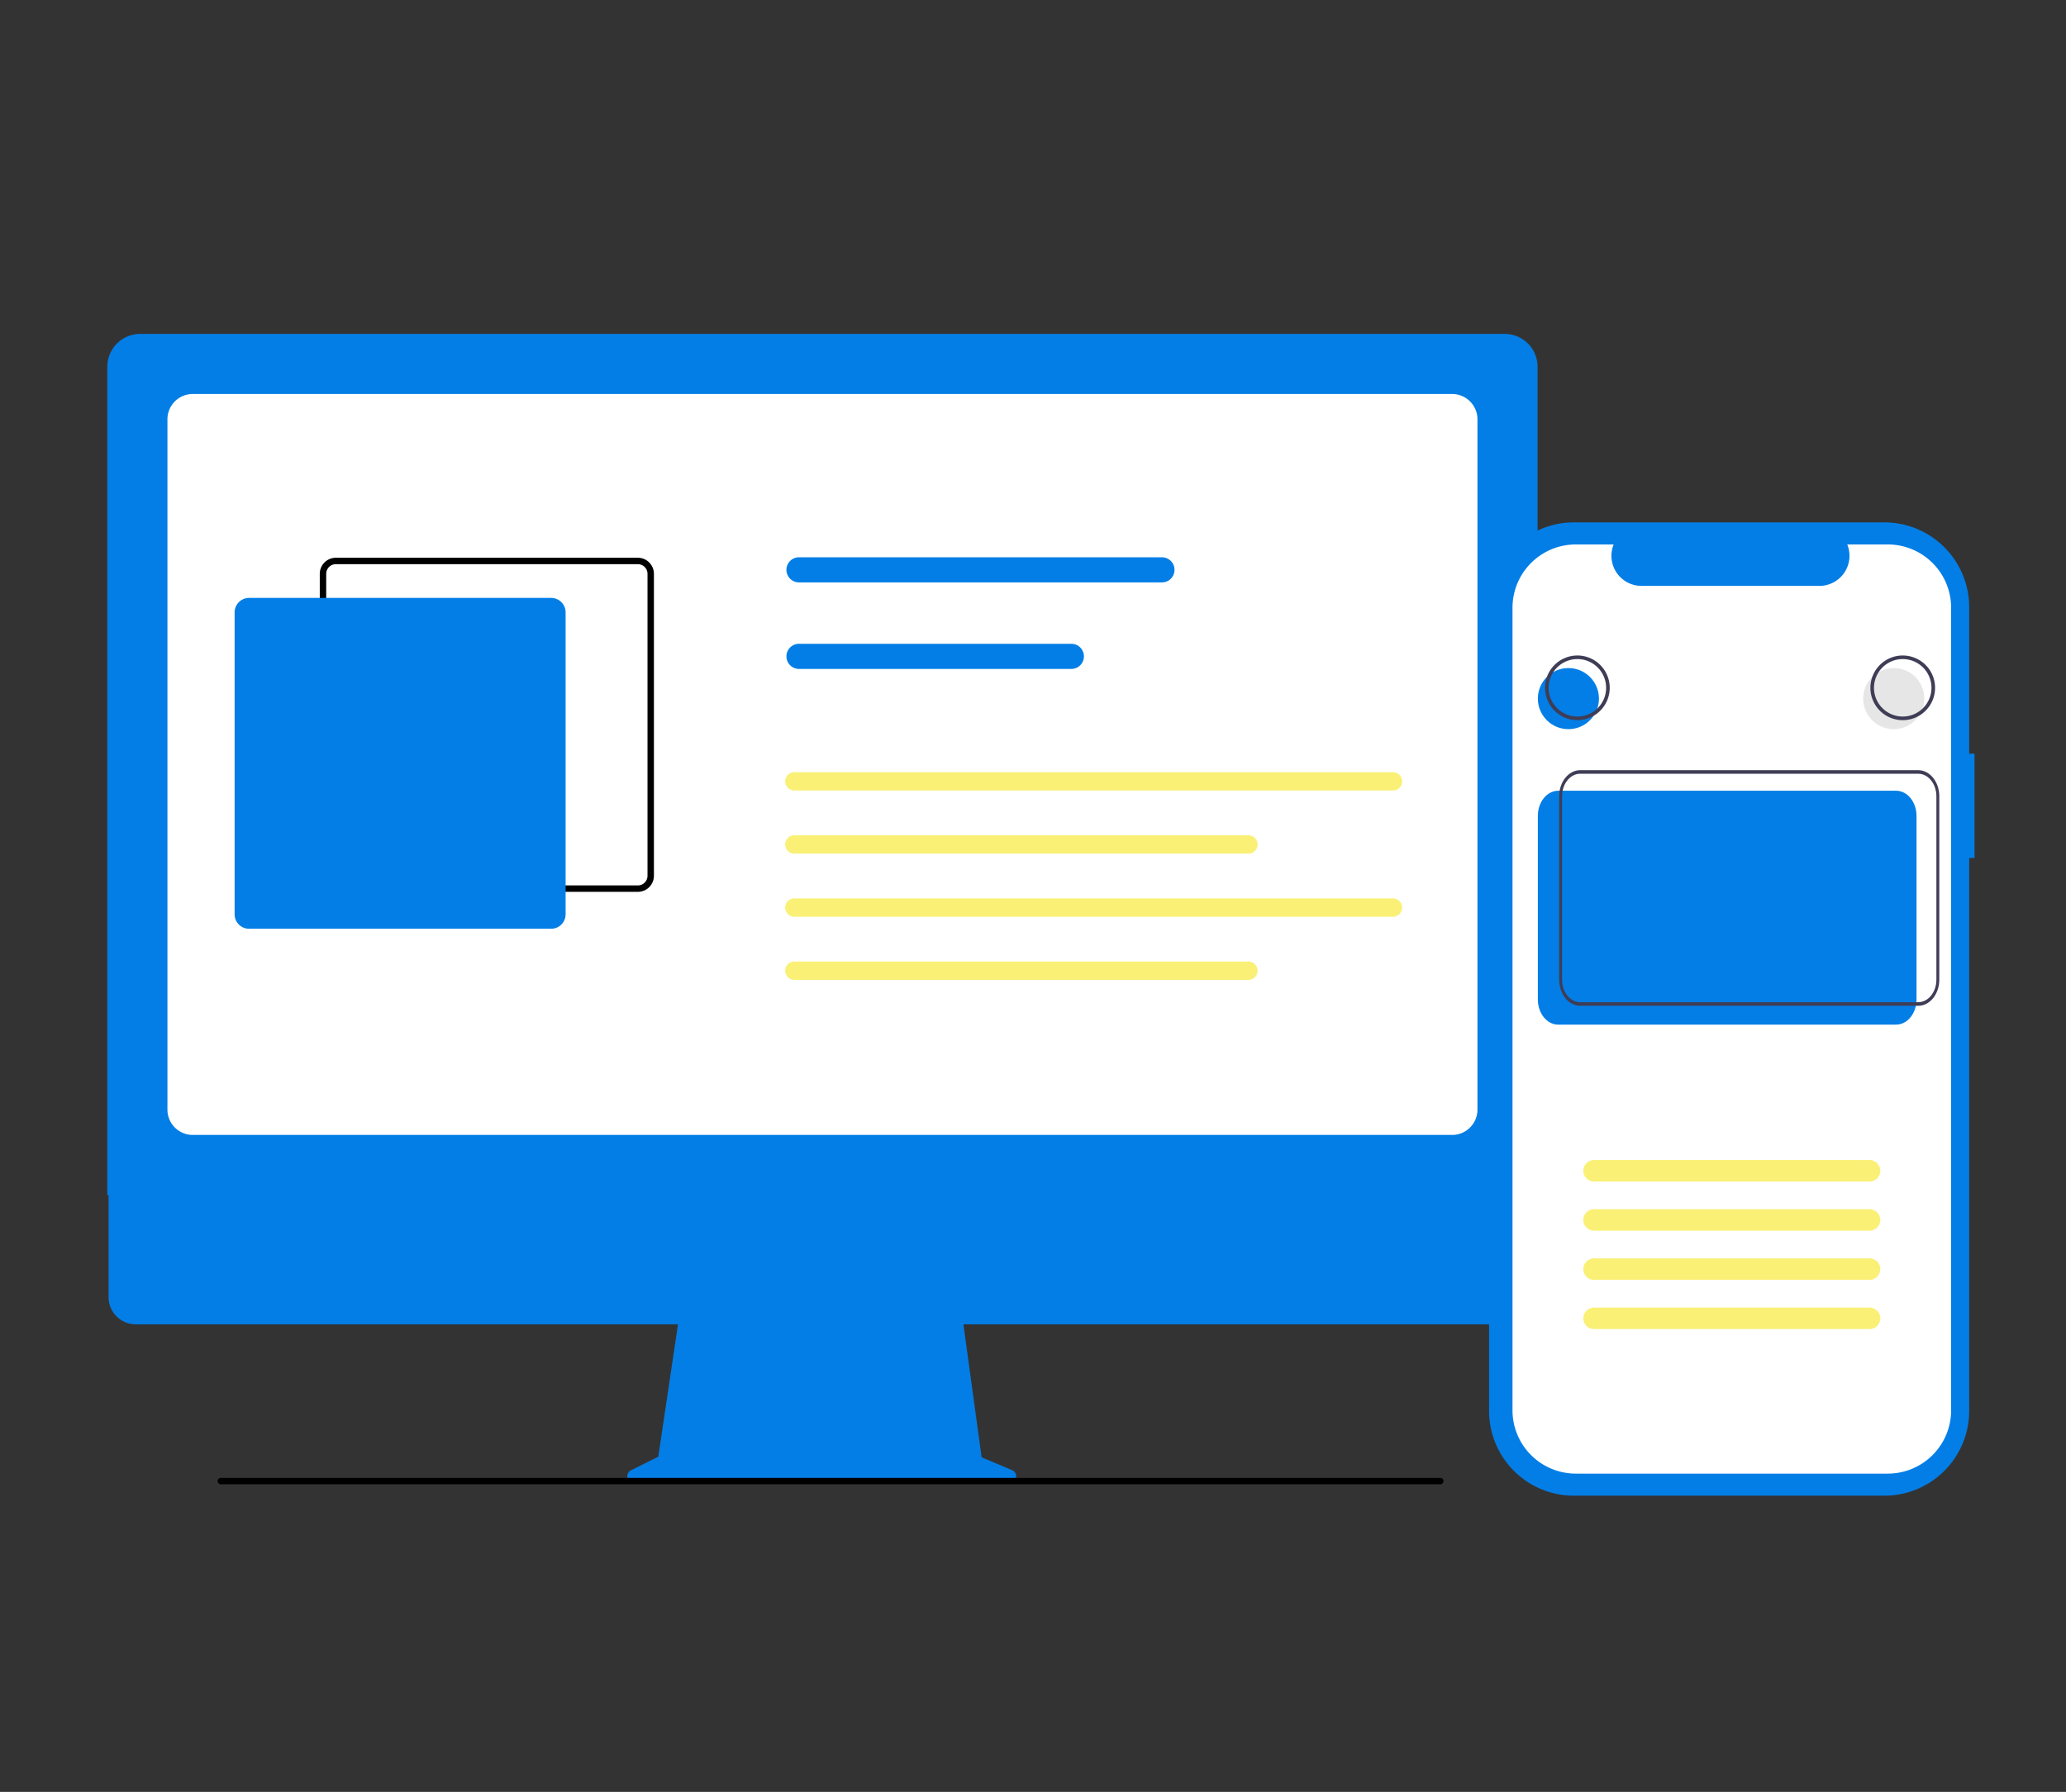 <svg xmlns="http://www.w3.org/2000/svg" xmlns:xlink="http://www.w3.org/1999/xlink" width="302" height="262" viewBox="0 0 302 262">
  <rect x="0" y="0" width="302" height="262" fill="#333333" stroke="none"/>
  <defs>
    <clipPath id="clip-Node.js_Web_Application_Development">
      <rect width="302" height="262"/>
    </clipPath>
  </defs>
  <g id="Node.js_Web_Application_Development" data-name="Node.js Web Application Development" clip-path="url(#clip-Node.js_Web_Application_Development)">
    <g id="Group_4921" data-name="Group 4921" transform="translate(-4 -14.15)">
      <g id="Group_4917" data-name="Group 4917" transform="translate(0 40)">
        <g id="Group_41" data-name="Group 41">
          <rect id="Rectangle_695" data-name="Rectangle 695" width="247" height="215" transform="translate(0 0.15)" fill="none"/>
        </g>
      </g>
      <g id="Group_4864" data-name="Group 4864" transform="translate(19.689 62.971)">
        <g id="Group_4855" data-name="Group 4855" transform="translate(0 0)">
          <path id="Path_39668" data-name="Path 39668" d="M475.8,596.931l-4.473-1.884-3.069-22.424H427.39l-3.326,22.333-4,2a.95.95,0,0,0,.425,1.8h54.941a.95.95,0,0,0,.368-1.826Z" transform="translate(-343.527 -430.79)" fill="#037ee6"/>
          <path id="Path_39669" data-name="Path 39669" d="M462.176,542.283H261.44a3.977,3.977,0,0,1-3.968-3.977V510H466.144v28.306a3.977,3.977,0,0,1-3.968,3.977Z" transform="translate(-257.289 -397.467)" fill="#037ee6"/>
          <path id="Path_39670" data-name="Path 39670" d="M466.145,395.392H257.08V274.275a4.8,4.8,0,0,1,4.794-4.794H461.351a4.8,4.8,0,0,1,4.794,4.794Z" transform="translate(-257.08 -269.48)" fill="#037ee6"/>
          <path id="Path_39671" data-name="Path 39671" d="M463.657,396.6H279.564a3.7,3.7,0,0,1-3.7-3.7V291.964a3.7,3.7,0,0,1,3.7-3.7H463.657a3.7,3.7,0,0,1,3.7,3.7V392.9a3.7,3.7,0,0,1-3.7,3.7Z" transform="translate(-267.078 -279.478)" fill="#fff"/>
          <path id="Path_39672" data-name="Path 39672" d="M470.256,627.916H292a.468.468,0,1,1,0-.936H470.256a.468.468,0,0,1,0,.936Z" transform="translate(-275.411 -459.715)"/>
        </g>
      </g>
      <g id="Group_92" data-name="Group 92" transform="translate(194.812 80.675)">
        <g id="Group_88" data-name="Group 88" transform="translate(0 0)">
          <g id="Group_53" data-name="Group 53" transform="translate(0 0)">
            <rect id="Rectangle_695-2" data-name="Rectangle 695" width="186" height="161" transform="translate(0.188 0.474)" fill="none"/>
          </g>
        </g>
        <g id="Group_91" data-name="Group 91" transform="translate(26.857 9.856)">
          <g id="Group_90" data-name="Group 90" transform="translate(0)">
            <path id="Path_623" data-name="Path 623" d="M260.08,182.952H259.3v-21.42a12.4,12.4,0,0,0-12.4-12.4H201.518a12.4,12.4,0,0,0-12.4,12.4V279.045a12.4,12.4,0,0,0,12.4,12.4H246.9a12.4,12.4,0,0,0,12.4-12.4V198.2h.782Z" transform="translate(-189.121 -149.134)" fill="#037ee6"/>
            <path id="Path_624" data-name="Path 624" d="M255.95,160.421h-5.924a4.4,4.4,0,0,1-4.073,6.06h-26a4.4,4.4,0,0,1-4.073-6.06H210.35a9.258,9.258,0,0,0-9.258,9.258V287.021a9.258,9.258,0,0,0,9.258,9.258h45.6a9.258,9.258,0,0,0,9.258-9.258h0V169.679a9.258,9.258,0,0,0-9.258-9.258Z" transform="translate(-197.67 -157.196)" fill="#fff"/>
          </g>
          <g id="Group_89" data-name="Group 89" transform="translate(7.128 19.46)">
            <path id="Path_616" data-name="Path 616" d="M454.749,331.715H405.343c-1.642,0-2.972-1.65-2.974-3.684V301.2c0-2.034,1.332-3.682,2.974-3.684h49.405c1.642,0,2.972,1.65,2.974,3.684v26.827c0,2.034-1.332,3.681-2.974,3.684Z" transform="translate(-402.37 -277.74)" fill="#037ee6"/>
            <circle id="Ellipse_40" data-name="Ellipse 40" cx="4.466" cy="4.466" r="4.466" transform="translate(0 1.839)" fill="#037ee6"/>
            <path id="Path_617" data-name="Path 617" d="M147.042,145.647a4.728,4.728,0,1,1,4.728-4.728A4.728,4.728,0,0,1,147.042,145.647Zm0-8.931a4.2,4.2,0,1,0,4.2,4.2A4.2,4.2,0,0,0,147.042,136.715Z" transform="translate(-141.263 -136.19)" fill="#3f3d56"/>
            <circle id="Ellipse_41" data-name="Ellipse 41" cx="4.466" cy="4.466" r="4.466" transform="translate(47.558 1.839)" fill="#e6e6e6"/>
            <path id="Path_618" data-name="Path 618" d="M354.042,359.647a4.728,4.728,0,1,1,4.728-4.728,4.728,4.728,0,0,1-4.728,4.728Zm0-8.931a4.2,4.2,0,1,0,4.2,4.2,4.2,4.2,0,0,0-4.2-4.2Z" transform="translate(-300.705 -350.19)" fill="#3f3d56"/>
            <path id="Path_622" data-name="Path 622" d="M469.551,320.5H420.146c-1.7,0-3.078-1.709-3.08-3.815V289.861c0-2.106,1.38-3.813,3.08-3.815h49.405c1.7,0,3.078,1.709,3.08,3.815v26.826C472.629,318.793,471.251,320.5,469.551,320.5Zm-49.405-33.932c-1.466,0-2.654,1.474-2.656,3.29v26.826c0,1.816,1.19,3.288,2.656,3.29h49.405c1.466,0,2.654-1.474,2.656-3.29V289.861c0-1.816-1.19-3.288-2.656-3.29Z" transform="translate(-413.95 -269.279)" fill="#3f3d56"/>
          </g>
          <path id="Path_625" data-name="Path 625" d="M469.068,600.056H428.794a1.569,1.569,0,1,1,0-3.138h40.274a1.569,1.569,0,1,1,0,3.138Z" transform="translate(-413.452 -503.686)" fill="#faf076"/>
          <path id="Path_626" data-name="Path 626" d="M469.068,627.556H428.794a1.569,1.569,0,0,1,0-3.138h40.274a1.569,1.569,0,1,1,0,3.138Z" transform="translate(-413.452 -523.994)" fill="#faf076"/>
          <path id="Path_627" data-name="Path 627" d="M469.068,655.056H428.794a1.569,1.569,0,0,1,0-3.138h40.274a1.569,1.569,0,0,1,0,3.138Z" transform="translate(-413.452 -544.302)" fill="#faf076"/>
          <path id="Path_628" data-name="Path 628" d="M469.068,655.056H428.794a1.569,1.569,0,0,1,0-3.138h40.274a1.569,1.569,0,0,1,0,3.138Z" transform="translate(-413.452 -537.11)" fill="#faf076"/>
        </g>
      </g>
      <g id="Group_4920" data-name="Group 4920" transform="translate(38.297 95.632)">
        <path id="Path_39143" data-name="Path 39143" d="M710.031,295.346H665.881A2.351,2.351,0,0,1,663.533,293V248.848a2.351,2.351,0,0,1,2.348-2.348h44.149a2.351,2.351,0,0,1,2.348,2.348V293a2.351,2.351,0,0,1-2.348,2.348Zm-44.149-47.907a1.41,1.41,0,0,0-1.409,1.409V293a1.41,1.41,0,0,0,1.409,1.409h44.149A1.411,1.411,0,0,0,711.44,293V248.848a1.411,1.411,0,0,0-1.409-1.409Z" transform="translate(-651.087 -246.43)"/>
        <path id="Path_39144" data-name="Path 39144" d="M683.3,307.376H639.146a2.116,2.116,0,0,1-2.114-2.114V261.113A2.116,2.116,0,0,1,639.146,259H683.3a2.116,2.116,0,0,1,2.114,2.113v44.149a2.116,2.116,0,0,1-2.114,2.114Z" transform="translate(-637.033 -253.059)" fill="#037ee6"/>
        <path id="Path_39145" data-name="Path 39145" d="M854.923,288.673H801.87a1.836,1.836,0,1,1,0-3.673h53.053a1.836,1.836,0,0,1,0,3.673Z" transform="translate(-719.372 -285)" fill="#037ee6"/>
        <path id="Path_39146" data-name="Path 39146" d="M841.683,319.673H801.87a1.836,1.836,0,1,1,0-3.673h39.813a1.836,1.836,0,0,1,0,3.673Z" transform="translate(-719.373 -303.349)" fill="#037ee6"/>
        <path id="Path_39147" data-name="Path 39147" d="M725.884,401.679H638.372a1.339,1.339,0,0,1,0-2.679h87.512a1.339,1.339,0,1,1,0,2.679Z" transform="translate(-556.556 -367.576)" fill="#faf076"/>
        <path id="Path_39148" data-name="Path 39148" d="M704.75,432.679H638.372a1.339,1.339,0,0,1,0-2.679H704.75a1.339,1.339,0,1,1,0,2.679Z" transform="translate(-556.556 -389.349)" fill="#faf076"/>
        <path id="Path_39149" data-name="Path 39149" d="M725.884,463.679H638.372a1.339,1.339,0,0,1,0-2.679h87.512a1.339,1.339,0,1,1,0,2.679Z" transform="translate(-556.556 -411.121)" fill="#faf076"/>
        <path id="Path_39150" data-name="Path 39150" d="M704.75,494.679H638.372a1.339,1.339,0,0,1,0-2.679H704.75a1.339,1.339,0,1,1,0,2.679Z" transform="translate(-556.556 -432.894)" fill="#faf076"/>
      </g>
    </g>
  </g>
</svg>
